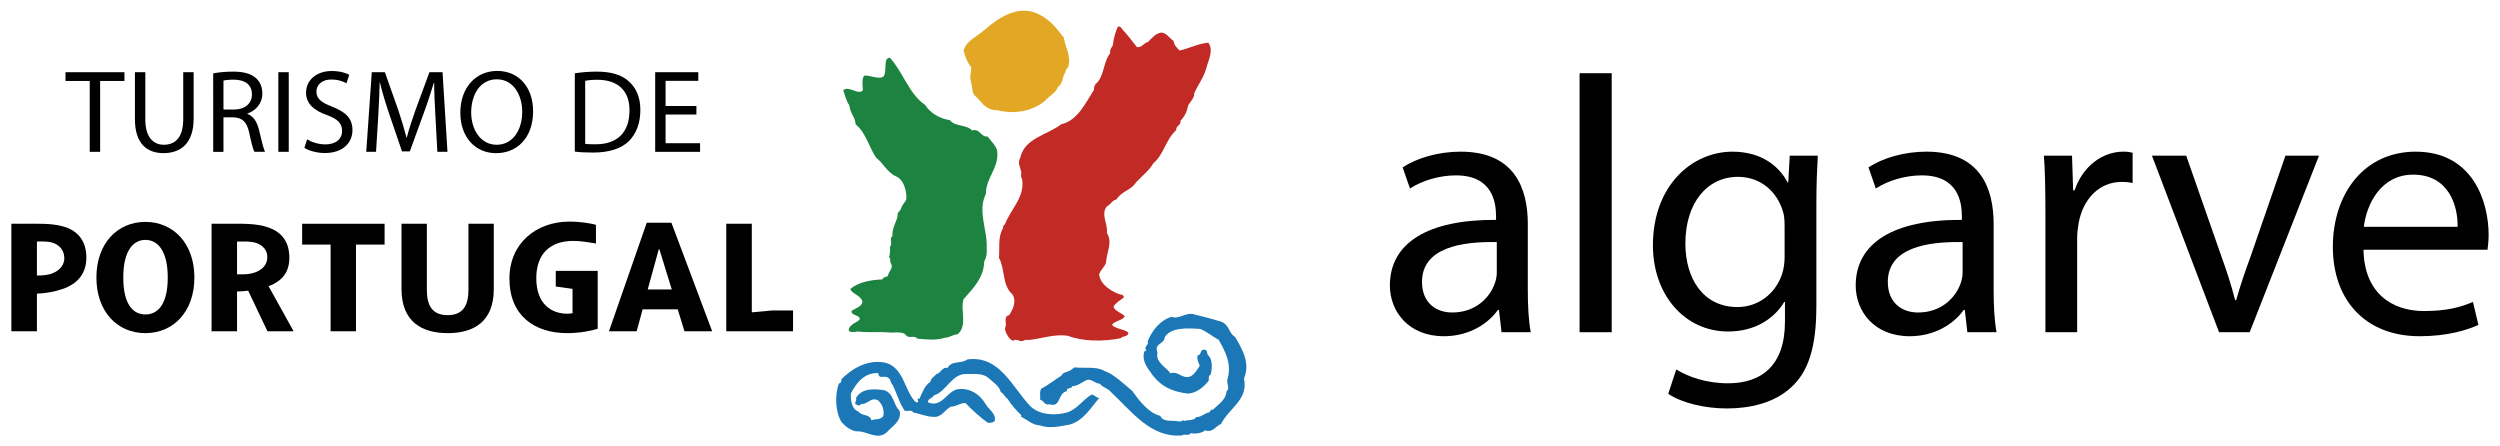<?xml version="1.0" encoding="utf-8"?>
<!-- Generator: Adobe Illustrator 15.0.0, SVG Export Plug-In . SVG Version: 6.00 Build 0)  -->
<!DOCTYPE svg PUBLIC "-//W3C//DTD SVG 1.1//EN" "http://www.w3.org/Graphics/SVG/1.1/DTD/svg11.dtd">
<svg version="1.1" id="Camada_1" xmlns="http://www.w3.org/2000/svg" xmlns:xlink="http://www.w3.org/1999/xlink" x="0px" y="0px"
	 width="220px" height="39.286px" viewBox="0 0 220 39.286" enable-background="new 0 0 220 39.286" xml:space="preserve">
<g>
	<path d="M5.659,22.735c0,0.682-0.564,1.19-1.214,1.375c-0.395,0.111-0.738,0.136-1.196,0.136v-2.993
		c0.234,0,0.665-0.021,1.065,0.035C4.975,21.374,5.659,21.832,5.659,22.735 M7.6,22.661c0-1.624-0.927-2.468-2.152-2.763
		C4.426,19.631,3.397,19.691,1,19.691v9.462h2.249v-3.311c0.766-0.031,1.537-0.163,2.229-0.4C6.909,24.955,7.6,24.005,7.6,22.661"/>
	<path d="M14.762,24.421c0,2.423-0.917,3.252-1.965,3.252c-1.05,0-1.948-0.829-1.948-3.252c0-2.426,0.916-3.311,1.948-3.311
		C13.828,21.111,14.762,21.996,14.762,24.421 M17.107,24.421c0-3.001-1.859-4.894-4.31-4.894c-2.468,0-4.313,1.893-4.313,4.894
		c0,2.999,1.832,4.895,4.313,4.895C15.263,29.316,17.107,27.42,17.107,24.421"/>
	<path d="M20.86,24.141v-2.888h0.442c0.191,0,0.512-0.015,0.917,0.048c0.561,0.085,1.302,0.461,1.302,1.334
		c0,0.856-0.753,1.323-1.507,1.45c-0.347,0.059-0.58,0.056-0.712,0.056H20.86z M21.302,25.632c0.222-0.012,0.313-0.027,0.535-0.059
		l1.7,3.579h2.301l-2.203-3.966c1.287-0.485,1.828-1.313,1.828-2.509c0-1.746-1.033-2.488-2.3-2.792
		c-0.552-0.131-1.051-0.179-1.862-0.196H20.86h-2.243v9.462h2.243V25.65C20.938,25.65,21.302,25.632,21.302,25.632"/>
	<polygon points="31.325,21.524 31.325,29.152 29.093,29.152 29.093,21.524 26.589,21.524 26.589,19.691 33.844,19.691 
		33.844,21.524 	"/>
	<path d="M39.396,29.316c-2.304,0-4.064-1.037-4.064-3.874v-5.751h2.23v5.797c0,1.387,0.459,2.244,1.834,2.244
		c1.355,0,1.828-0.857,1.828-2.244v-5.797h2.229v5.751C43.452,28.279,41.726,29.316,39.396,29.316"/>
	<path d="M59.117,25.472h-2.118l0.976-3.548h0.046L59.117,25.472z M62.671,29.152l-3.586-9.551h-2.172l-3.325,9.551h2.438
		l0.525-1.929h3.09l0.592,1.929H62.671z"/>
	<polygon points="63.913,29.152 63.913,19.691 66.159,19.691 66.159,27.487 67.958,27.319 69.787,27.319 69.787,29.152 	"/>
	<path d="M49.911,29.316c-2.881,0-5.081-1.553-5.081-4.791c0-3.136,2.377-5.025,5.287-5.025c1.005,0,1.871,0.161,2.327,0.28v1.645
		c-0.67-0.101-1.293-0.226-2-0.226c-1.993,0-3.251,1.101-3.251,3.28c0,2.321,1.372,3.127,2.731,3.127
		c0.162,0,0.353-0.026,0.458-0.04V25.42l-1.475-0.21v-1.372h3.69v5.09C52.094,29.107,50.986,29.316,49.911,29.316"/>
	<path fill="#1B77B5" d="M107.532,28.336c0.657,0.289,0.592,0.977,1.158,1.319c0.633,1.077,1.355,2.306,0.781,3.649
		c0.404,1.868-1.279,2.568-2.027,4.006c-0.459,0.181-0.746,0.821-1.378,0.551c-0.354,0.289-0.888,0.333-1.292,0.256
		c-0.168,0.3-0.55,0.02-0.761,0.2c-2.754,0.235-4.438-2.134-6.27-3.837c-0.264-0.328-0.646-0.345-0.963-0.71
		c-0.455-0.013-0.774-0.559-1.269-0.271c-0.367,0.206-0.715,0.466-1.147,0.484c-0.099,0.308-0.533,0.055-0.472,0.438
		c-0.848,0.168-0.491,1.484-1.546,1.154c-0.4,0.141-0.505-0.35-0.823-0.405c0.069-0.41-0.088-0.632,0.112-0.978
		c0.62-0.304,1.231-0.805,1.779-1.144c0.1-0.302,0.58-0.302,0.851-0.499c0.077-0.127,0.211-0.119,0.304-0.223
		c0.878,0.113,1.905-0.116,2.629,0.321c0.874,0.302,1.745,1.189,2.429,1.744c0.63,0.873,1.484,1.992,2.483,2.201
		c0.231,0.623,1.15,0.343,1.724,0.515c0.125-0.024,0.291-0.192,0.376-0.064c0.352-0.114,0.86,0,1.065-0.345
		c0.444,0.03,0.734-0.354,1.145-0.41c0.101-0.08,0.117-0.313,0.312-0.219c0.43-0.45,1.182-0.897,1.19-1.617
		c0.368-0.31-0.037-0.698,0.106-1.124c0.373-1.288-0.193-2.401-0.78-3.421c-0.502-0.266-1.04-0.725-1.625-0.962
		c-1.157-0.076-2.575-0.151-3.12,0.721c-0.038,0.663-0.963,0.515-0.649,1.33c-0.168,0.936,0.697,1.239,1.147,1.854
		c0.718-0.224,0.996,0.518,1.723,0.29c0.407-0.191,0.62-0.616,0.858-0.953c-0.112-0.285-0.276-0.553-0.194-0.915
		c0.375-0.016,0.174-0.485,0.545-0.504c0.379-0.037,0.209,0.395,0.435,0.542c0.349,0.378,0.309,1.129,0.168,1.663
		c-0.243,0.093-0.131,0.34-0.169,0.524c-0.447,0.595-1.07,1.058-1.772,1.141c-1.398-0.142-2.499-0.626-3.326-1.85
		c-0.379-0.498-0.833-1.189-0.54-1.905c0.068,0.026,0.105-0.032,0.154-0.067c-0.304-0.307,0.291-0.493,0.102-0.751
		c0.37-0.948,1.083-1.876,2.113-2.188c0.664,0.261,1.171-0.382,1.885-0.237C105.843,27.858,106.709,28.059,107.532,28.336"/>
	<path fill="#1B77B5" d="M90.7,35.775c0.82,0.745,2.11,0.811,3.164,0.53c0.91-0.261,1.38-1.092,2.192-1.582
		c0.265,0,0.409,0.288,0.677,0.303c-0.805,0.934-1.374,1.96-2.565,2.33c-0.831,0.144-1.8,0.389-2.643,0.08
		c-0.701-0.04-1.053-0.461-1.655-0.752v-0.151c-0.521-0.499-0.879-0.928-1.206-1.434c-0.304-0.225-0.297-0.453-0.598-0.604
		c-0.119-0.503-0.68-0.889-1.057-1.206c-0.45-0.462-1.261-0.366-1.965-0.379c-1.296-0.043-1.77,1.577-2.86,1.884
		c-0.136,0.28-0.546,0.261-0.527,0.607c1.204,0.516,1.642-0.914,2.565-1.137c1.116-0.185,2.03,0.442,2.555,1.358
		c0.25,0.419,0.905,0.792,0.76,1.437c-0.168,0.133-0.373,0.168-0.607,0.147c-0.686-0.493-1.383-1.118-1.959-1.732
		c-0.486-0.043-0.802,0.327-1.279,0.3c-0.57,0.299-0.794,0.941-1.507,0.909c-0.654,0-1.196-0.277-1.81-0.379
		c-0.161-0.274-0.5-0.096-0.752-0.151c-0.462-0.639-0.7-1.511-1.056-2.266c-0.228-0.189-0.14-0.519-0.452-0.676
		c-0.342-0.187-0.775,0.199-0.828-0.376c-1.213-0.062-1.947,0.862-2.411,1.807c-0.017,0.631,0.065,1.351,0.675,1.581
		c0.316,0.415,1.011,0.204,1.128,0.762c0.352-0.145,0.81-0.011,1.058-0.382c0.077-0.548-0.073-0.999-0.45-1.354
		c-0.607-0.376-0.937,0.37-1.507,0.299c-0.094,0.16-0.25,0.171-0.379,0.074c-0.342-0.093,0.053-0.35-0.072-0.598
		c0.493-0.882,1.602-0.814,2.486-0.684c0.84,0.248,0.804,1.315,1.352,1.812c0.209,0.915-0.65,1.338-1.124,1.885
		c-0.86,0.767-1.763-0.162-2.714-0.08c-0.5-0.097-0.913-0.408-1.282-0.824c-0.554-0.936-0.587-2.364-0.228-3.387
		c0.192-0.02,0.234-0.227,0.228-0.382c0.969-0.964,2.361-1.783,3.924-1.433c1.535,0.479,1.58,2.238,2.482,3.317
		c0.084,0.085,0.16,0.199,0.299,0.151c0.142-0.047-0.164-0.413,0.156-0.303c0.242-0.533,0.458-1.155,0.974-1.507
		c0.019-0.299,0.357-0.45,0.532-0.682c0.353-0.013,0.479-0.655,0.976-0.527c0.339-0.684,1.224-0.344,1.732-0.747
		C87.982,31.231,89.089,34.113,90.7,35.775"/>
	<path fill="#E2A825" d="M93.614,3.302c0.126,0.877,0.698,1.664,0.372,2.633c-0.213,0.136-0.196,0.417-0.301,0.533
		c-0.192,0.397-0.172,0.893-0.596,1.201c-0.201,0.543-0.848,0.838-1.136,1.214c-1.129,0.906-2.656,1.197-4.146,0.822
		c-0.666-0.021-0.825-0.156-1.262-0.482c-0.222-0.283-0.643-0.712-0.792-0.845c-0.211-0.193-0.179-0.647-0.279-1.078
		c-0.193-0.518,0-0.908,0-1.365c-0.341-0.45-0.567-0.952-0.677-1.506c0.265-0.86,1.121-1.179,1.779-1.749
		c1.238-1.077,3.024-2.345,4.855-1.418C92.38,1.719,92.956,2.464,93.614,3.302"/>
	<path fill="#C12A25" d="M98.751,2.569c0.444,0.476,0.873,1.02,1.292,1.572c0.427,0.09,0.617-0.378,0.979-0.45
		c0.322-0.31,0.703-0.792,1.205-0.828c0.489,0.089,0.649,0.466,1.059,0.753c0.009,0.338,0.314,0.634,0.521,0.83
		c0.835-0.181,1.646-0.618,2.521-0.69c0.51,0.675-0.019,1.587-0.182,2.271c-0.239,0.838-0.709,1.396-1.052,2.186
		c0.012,0.429-0.336,0.712-0.532,1.054c-0.111,0.565-0.336,1.026-0.68,1.356c0.068,0.42-0.427,0.429-0.371,0.822
		c-0.956,0.876-1.053,2.09-2.035,2.95c-0.392,0.663-1.006,1.105-1.511,1.658c-0.427,0.698-1.207,0.716-1.728,1.507
		c-0.342,0.04-0.53,0.477-0.835,0.597c-0.564,0.738,0.116,1.52,0,2.341c0.542,0.831-0.043,1.759-0.077,2.637
		c-0.168,0.404-0.428,0.57-0.6,0.982c0.045,0.988,1.349,1.669,1.857,1.791c0.199,0.023,0.25,0.072,0.325,0.208
		c0.005,0.157-0.618,0.374-0.916,0.86c0.108,0.453,0.878,0.598,0.986,0.889c-0.262,0.354-0.983,0.413-1.114,0.727
		c0.265,0.352,1.121,0.379,1.418,0.667c0.048,0.394-0.489,0.282-0.67,0.509c-1.558,0.298-3.238,0.298-4.679-0.227
		c-1.166-0.159-2.258,0.256-3.393,0.378c-0.492-0.084-0.517,0.252-0.962,0.011c-0.083,0.006-0.157-0.065-0.317-0.011
		c-0.214,0.285-0.846-0.609-0.825-1.052c0.242-0.334-0.2-1.01,0.376-1.138c0.329-0.508,0.655-1.206,0.298-1.805
		c-0.956-0.851-0.643-2.229-1.201-3.238c0.086-0.866-0.128-1.794,0.375-2.638c-0.061-0.149,0.1-0.268,0.152-0.308
		c0.493-1.329,1.797-2.423,1.503-3.992c-0.189-0.38,0.011-0.474-0.1-0.735c-0.089-0.449-0.305-0.626-0.049-1.149
		c0.38-1.72,2.361-1.978,3.619-2.938c1.438-0.314,2.144-1.929,2.867-3.018c-0.025-0.113,0.02-0.381,0.148-0.521
		c0.771-0.636,0.632-1.905,1.282-2.721c-0.071-0.287,0.105-0.469,0.224-0.675c0.046-0.532,0.229-1.187,0.44-1.65
		C98.536,2.298,98.664,2.393,98.751,2.569"/>
	<path fill="#1C8440" d="M78.309,5.081c1.138,1.215,1.7,3.229,3.095,4.141c0.47,0.758,1.331,1.224,2.19,1.354
		c0.465,0.596,1.414,0.352,1.959,0.901c0.675-0.201,0.737,0.6,1.355,0.533c0.279,0.401,0.667,0.696,0.833,1.208
		c0.242,1.517-0.999,2.415-0.983,3.84c-0.765,1.567,0.162,3.172,0.071,4.824c0.043,0.429-0.036,0.801-0.222,1.131
		c-0.019,1.402-0.956,2.348-1.813,3.314c-0.308,0.971,0.382,2.336-0.524,3.092c-0.409,0.006-0.712,0.302-1.133,0.302
		c-0.711,0.247-1.654,0.16-2.408,0.077c-0.256-0.356-0.843,0.083-1.054-0.379c-0.368-0.253-0.985-0.139-1.364-0.154
		c-0.948-0.096-1.785,0.03-2.827-0.093c-0.348,0.068-0.605,0.04-0.677,0.021c-0.325-0.188,0.091-0.579,0.321-0.728
		c0.39-0.213,0.361-0.19,0.518-0.345c0.103-0.416-0.819-0.339-0.703-0.765c0.292-0.21,1.03-0.423,0.933-0.866
		c-0.169-0.535-0.957-0.635-1.041-1.069c0.7-0.589,1.802-0.797,2.804-0.83c0.112-0.307,0.542-0.146,0.524-0.443
		c0.108-0.313,0.478-0.616,0.227-0.983c-0.122-0.176,0.051-0.354-0.152-0.533c0.092-0.327,0.103-0.602,0.074-0.903
		c0.292-0.328-0.12-0.672,0.23-0.975c-0.073-0.698,0.415-1.32,0.452-1.809c-0.054-0.319,0.146-0.202,0.311-0.631
		c0.159-0.444,0.372-0.5,0.442-0.768c0.071-0.272-0.048-1.593-0.826-1.994c-0.832-0.321-1.174-1.187-1.81-1.659
		c-0.633-0.901-0.901-2.217-1.808-2.934c-0.089-0.783-0.446-0.853-0.569-1.698c-0.261-0.361-0.441-1.051-0.527-1.323
		c0.49-0.438,1.437,0.517,1.727-0.015c-0.016-0.319-0.144-1.164,0.183-1.279c0.558,0.022,1.207,0.321,1.58,0.128
		C78.14,6.415,77.646,5.079,78.309,5.081"/>
	<polygon fill-rule="evenodd" clip-rule="evenodd" points="7.896,13.361 8.812,13.361 8.812,7.125 10.952,7.125 10.952,6.355 
		5.764,6.355 5.764,7.125 7.896,7.125 	"/>
	<path fill-rule="evenodd" clip-rule="evenodd" d="M11.873,6.354v4.128c0,2.184,1.082,2.994,2.517,2.994
		c1.517,0,2.65-0.873,2.65-3.026V6.354h-0.916v4.16c0,1.539-0.674,2.224-1.705,2.224c-0.936,0-1.63-0.666-1.63-2.224v-4.16H11.873z"
		/>
	<path fill-rule="evenodd" clip-rule="evenodd" d="M18.761,13.362h0.904v-3.037h0.853c0.82,0.032,1.206,0.396,1.414,1.363
		c0.187,0.874,0.34,1.465,0.458,1.673h0.934c-0.136-0.27-0.3-0.946-0.53-1.923c-0.176-0.728-0.498-1.227-1.028-1.415v-0.03
		c0.728-0.25,1.321-0.864,1.321-1.779c0-0.551-0.208-1.03-0.553-1.331c-0.435-0.395-1.07-0.581-2.038-0.581
		c-0.612,0-1.278,0.062-1.734,0.155V13.362z M19.665,7.093c0.156-0.041,0.457-0.083,0.891-0.083c0.958,0,1.614,0.396,1.614,1.301
		c0,0.8-0.615,1.33-1.58,1.33h-0.925V7.093z"/>
	<rect x="24.493" y="6.354" fill-rule="evenodd" clip-rule="evenodd" width="0.916" height="7.006"/>
	<path fill-rule="evenodd" clip-rule="evenodd" d="M26.786,13.009c0.372,0.25,1.111,0.458,1.788,0.458
		c1.652,0,2.443-0.946,2.443-2.017c0-1.029-0.593-1.591-1.779-2.059c-0.968-0.374-1.393-0.697-1.393-1.341
		c0-0.479,0.364-1.05,1.321-1.05c0.635,0,1.102,0.197,1.321,0.332l0.25-0.749c-0.302-0.166-0.832-0.333-1.541-0.333
		c-1.359,0-2.264,0.812-2.264,1.904c0,0.976,0.708,1.58,1.85,1.974c0.948,0.354,1.321,0.738,1.321,1.394
		c0,0.708-0.541,1.185-1.466,1.185c-0.626,0-1.206-0.197-1.612-0.446L26.786,13.009z"/>
	<path fill-rule="evenodd" clip-rule="evenodd" d="M38.486,13.361h0.892l-0.435-7.006H37.79l-1.247,3.389
		c-0.314,0.884-0.563,1.664-0.749,2.371h-0.021c-0.187-0.728-0.415-1.507-0.706-2.371l-1.197-3.389h-1.153l-0.488,7.006h0.863
		l0.186-3.003c0.062-1.051,0.114-2.226,0.136-3.098h0.021c0.197,0.832,0.467,1.736,0.8,2.723l1.142,3.338h0.688l1.237-3.399
		c0.354-0.957,0.634-1.851,0.883-2.661h0.02c0,0.863,0.063,2.059,0.116,3.024L38.486,13.361z"/>
	<path fill-rule="evenodd" clip-rule="evenodd" d="M43.667,13.477c1.779,0,3.246-1.289,3.246-3.691c0-2.079-1.238-3.545-3.161-3.545
		c-1.871,0-3.243,1.457-3.243,3.681c0,2.121,1.289,3.556,3.149,3.556H43.667z M43.701,12.738c-1.426,0-2.237-1.362-2.237-2.838
		c0-1.518,0.749-2.921,2.257-2.921c1.507,0,2.235,1.456,2.235,2.849c0,1.59-0.811,2.91-2.246,2.91H43.701z"/>
	<path fill-rule="evenodd" clip-rule="evenodd" d="M50.581,13.342c0.468,0.062,0.999,0.083,1.654,0.083
		c1.362,0,2.443-0.354,3.109-1.009c0.644-0.645,1.008-1.58,1.008-2.725c0-1.132-0.364-1.942-1-2.515
		c-0.61-0.572-1.537-0.874-2.836-0.874c-0.72,0-1.373,0.062-1.934,0.146V13.342z M51.497,7.114c0.237-0.052,0.592-0.094,1.06-0.094
		c1.913,0,2.849,1.051,2.838,2.703c0,1.892-1.05,2.983-2.984,2.973c-0.354,0-0.686,0-0.914-0.041V7.114z"/>
	<polygon fill-rule="evenodd" clip-rule="evenodd" points="61.284,9.328 58.571,9.328 58.571,7.114 61.449,7.114 61.449,6.354 
		57.656,6.354 57.656,13.362 61.607,13.362 61.607,12.603 58.571,12.603 58.571,10.078 61.284,10.078 	"/>
	<path d="M134.446,25.509c0,1.351,0.065,2.667,0.256,3.727h-2.567l-0.225-1.96h-0.096c-0.866,1.221-2.537,2.312-4.751,2.312
		c-3.147,0-4.753-2.215-4.753-4.462c0-3.756,3.339-5.809,9.342-5.777v-0.321c0-1.285-0.353-3.595-3.531-3.595
		c-1.442,0-2.953,0.448-4.044,1.155l-0.644-1.861c1.284-0.835,3.146-1.381,5.104-1.381c4.752,0,5.909,3.242,5.909,6.356V25.509z
		 M131.717,21.304c-3.082-0.063-6.581,0.482-6.581,3.501c0,1.829,1.219,2.695,2.665,2.695c2.022,0,3.306-1.282,3.755-2.599
		c0.097-0.289,0.161-0.611,0.161-0.899V21.304z"/>
	<rect x="139.003" y="6.443" width="2.827" height="22.792"/>
	<path d="M159.838,26.989c0,3.563-0.709,5.745-2.216,7.094c-1.509,1.411-3.693,1.861-5.65,1.861c-1.862,0-3.915-0.45-5.168-1.285
		l0.706-2.148c1.027,0.641,2.632,1.219,4.561,1.219c2.887,0,5.006-1.509,5.006-5.424V26.57h-0.064
		c-0.866,1.444-2.535,2.601-4.941,2.601c-3.856,0-6.615-3.274-6.615-7.576c0-5.263,3.436-8.248,6.999-8.248
		c2.695,0,4.172,1.411,4.848,2.696h0.063l0.13-2.344h2.471c-0.062,1.124-0.127,2.375-0.127,4.27V26.989z M157.044,19.83
		c0-0.481-0.032-0.898-0.162-1.283c-0.512-1.638-1.893-2.985-3.948-2.985c-2.694,0-4.621,2.279-4.621,5.873
		c0,3.049,1.541,5.586,4.59,5.586c1.735,0,3.308-1.092,3.915-2.89c0.162-0.481,0.227-1.028,0.227-1.51V19.83z"/>
	<path d="M175.439,25.509c0,1.351,0.064,2.667,0.256,3.727h-2.567l-0.226-1.96h-0.096c-0.866,1.221-2.537,2.312-4.752,2.312
		c-3.146,0-4.752-2.215-4.752-4.462c0-3.756,3.339-5.809,9.343-5.777v-0.321c0-1.285-0.354-3.595-3.531-3.595
		c-1.443,0-2.953,0.448-4.045,1.155l-0.643-1.861c1.284-0.835,3.146-1.381,5.104-1.381c4.752,0,5.909,3.242,5.909,6.356V25.509z
		 M172.71,21.304c-3.083-0.063-6.582,0.482-6.582,3.501c0,1.829,1.22,2.695,2.665,2.695c2.022,0,3.305-1.282,3.755-2.599
		c0.098-0.289,0.162-0.611,0.162-0.899V21.304z"/>
	<path d="M179.995,18.546c0-1.831-0.03-3.403-0.128-4.847h2.471l0.098,3.049h0.128c0.707-2.087,2.407-3.403,4.304-3.403
		c0.32,0,0.545,0.032,0.801,0.097v2.664c-0.288-0.063-0.578-0.097-0.963-0.097c-1.99,0-3.402,1.509-3.787,3.627
		c-0.064,0.386-0.13,0.834-0.13,1.317v8.282h-2.793V18.546z"/>
	<path d="M192.386,13.698l3.051,8.732c0.513,1.411,0.931,2.697,1.251,3.979h0.098c0.353-1.282,0.802-2.568,1.316-3.979l3.017-8.732
		h2.953l-6.1,15.537h-2.695l-5.906-15.537H192.386z"/>
	<path d="M207.989,21.98c0.063,3.819,2.503,5.392,5.328,5.392c2.022,0,3.241-0.352,4.302-0.802l0.48,2.022
		c-0.995,0.45-2.695,0.995-5.168,0.995c-4.782,0-7.64-3.178-7.64-7.863c0-4.688,2.76-8.378,7.287-8.378
		c5.072,0,6.421,4.462,6.421,7.317c0,0.576-0.064,1.028-0.097,1.316H207.989z M216.271,19.958c0.032-1.797-0.738-4.589-3.917-4.589
		c-2.857,0-4.108,2.633-4.334,4.589H216.271z"/>
</g>
</svg>
